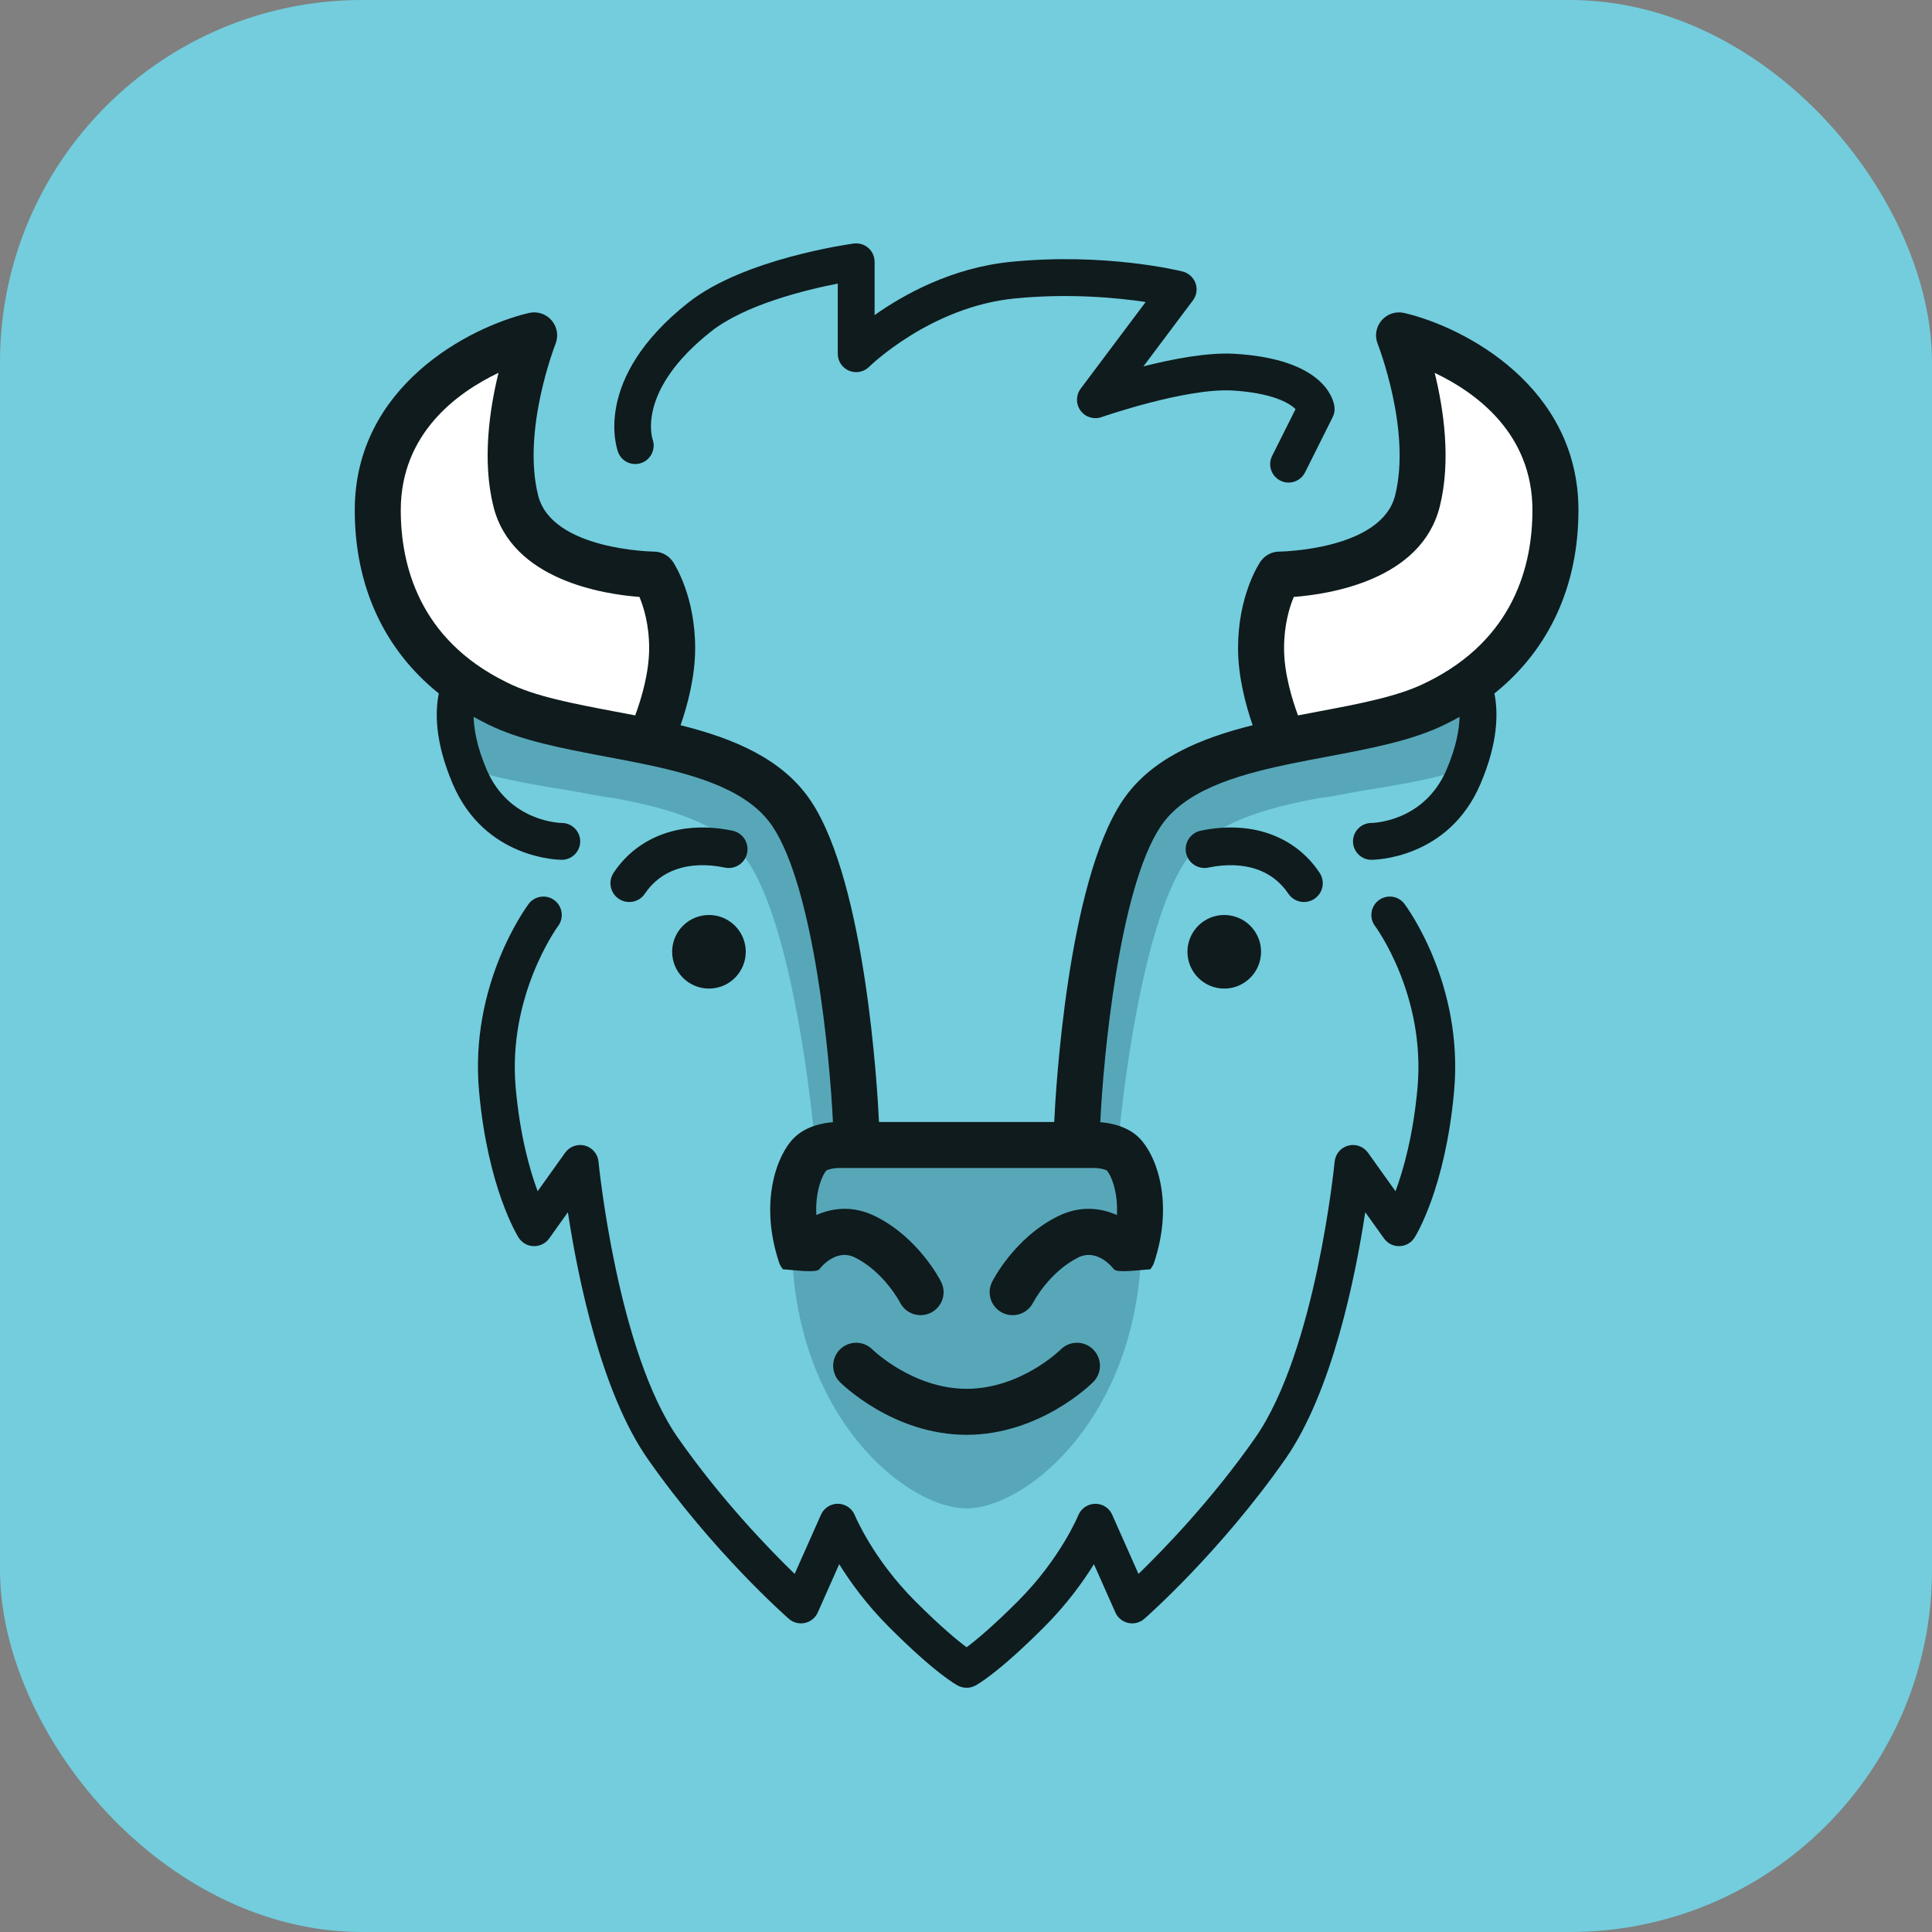 <svg width="32" height="32" viewBox="0 0 32 32" fill="none" xmlns="http://www.w3.org/2000/svg">
<rect x="0" y="0" width="32" height="32" fill="#808080" stroke="none"/>
<g clip-path="url(#clip0_1007_600)">
<rect width="32" height="32" rx="6" fill="#73CDDD"/>
<path d="M16 0C7.163 0 -0 7.164 -0 16C-0 24.837 7.163 32 16 32C24.837 32 32 24.837 32 16C32 7.164 24.837 0 16 0Z" fill="#73CDDD"/>
<path fill-rule="evenodd" clip-rule="evenodd" d="M13.47 18.656L14.132 18.901C14.247 10.026 10.021 13.367 7.619 11.23L7.657 12.736L8.107 12.836C8.525 12.946 8.985 13.021 9.462 13.098C9.682 13.134 9.942 13.194 10.157 13.217C11.082 13.387 11.94 13.632 12.36 14.228C12.982 15.113 13.328 17.311 13.47 18.656V18.656ZM18.549 18.656L17.887 18.901C17.772 10.026 21.998 13.367 24.401 11.23L24.362 12.736L23.913 12.836C23.494 12.946 23.034 13.021 22.557 13.098C22.337 13.134 22.078 13.194 21.862 13.217C20.938 13.387 20.08 13.632 19.66 14.228C19.037 15.113 18.691 17.311 18.549 18.656V18.656ZM13.134 21.038C13.339 23.637 15.078 24.984 16.009 24.984C16.939 24.984 18.675 23.628 18.885 21.038L18.63 18.978L16.01 18.81L13.39 18.978L13.134 21.038H13.134Z" fill="#57A7B9"/>
<path d="M14.45 22.352C14.302 22.203 14.06 22.203 13.911 22.352C13.763 22.501 13.763 22.742 13.911 22.891C13.947 22.927 14.799 23.765 16.009 23.765C17.22 23.765 18.072 22.927 18.107 22.891C18.256 22.742 18.256 22.501 18.107 22.352C17.959 22.203 17.717 22.203 17.569 22.352C17.562 22.359 16.908 23.003 16.009 23.003C15.121 23.003 14.456 22.358 14.45 22.352Z" fill="#0F1B1D"/>
<path d="M12.133 13.759C11.722 13.674 11.339 13.692 11.007 13.806C10.661 13.925 10.371 14.144 10.164 14.455C10.068 14.598 10.106 14.792 10.249 14.887C10.392 14.983 10.586 14.945 10.681 14.802C10.811 14.608 10.991 14.471 11.207 14.397C11.436 14.319 11.707 14.308 12.006 14.37C12.175 14.405 12.34 14.297 12.375 14.128C12.41 13.96 12.302 13.795 12.133 13.759V13.759Z" fill="#0F1B1D"/>
<path d="M11.743 15.155C11.406 15.155 11.133 15.428 11.133 15.764C11.133 16.101 11.406 16.374 11.743 16.374C12.079 16.374 12.352 16.101 12.352 15.764C12.352 15.428 12.079 15.155 11.743 15.155Z" fill="#0F1B1D"/>
<path d="M26.144 8.45C26.144 6.403 24.258 5.419 23.26 5.184C23.121 5.151 22.977 5.199 22.884 5.306C22.791 5.414 22.766 5.564 22.819 5.696C22.824 5.71 23.378 7.123 23.108 8.205C22.881 9.111 21.208 9.136 21.192 9.136C21.064 9.136 20.945 9.2 20.875 9.305C20.837 9.362 20.506 9.883 20.506 10.736C20.506 11.209 20.634 11.683 20.748 12.012C19.879 12.229 19.057 12.565 18.589 13.267C17.68 14.631 17.485 18.07 17.461 18.584H15.975H15.799H14.559C14.535 18.07 14.341 14.631 13.431 13.267C12.963 12.565 12.142 12.229 11.272 12.012C11.387 11.683 11.514 11.209 11.514 10.736C11.514 9.883 11.183 9.362 11.146 9.305C11.075 9.2 10.956 9.136 10.829 9.136C10.812 9.136 9.139 9.111 8.913 8.205C8.642 7.123 9.196 5.71 9.201 5.696C9.254 5.564 9.229 5.414 9.136 5.306C9.044 5.199 8.899 5.151 8.76 5.184C7.763 5.419 5.876 6.403 5.876 8.45C5.876 9.712 6.365 10.762 7.268 11.486C7.206 11.792 7.201 12.29 7.501 12.989C8.031 14.226 9.253 14.241 9.305 14.241C9.473 14.241 9.61 14.104 9.61 13.936C9.61 13.768 9.473 13.631 9.305 13.631C9.296 13.631 8.435 13.621 8.061 12.749C7.9 12.373 7.85 12.083 7.845 11.873C7.909 11.909 7.974 11.944 8.041 11.977L8.068 11.991C8.614 12.264 9.306 12.394 10.038 12.533C10.241 12.571 10.445 12.609 10.646 12.651C10.665 12.656 10.684 12.661 10.704 12.663C11.589 12.85 12.408 13.106 12.797 13.69C13.479 14.713 13.745 17.489 13.796 18.587C13.648 18.598 13.353 18.645 13.15 18.848C12.868 19.129 12.571 19.911 12.905 20.914C12.919 20.955 12.942 20.991 12.968 21.024C13.129 21.032 13.52 21.091 13.572 21.022C13.582 21.007 13.842 20.668 14.163 20.829C14.646 21.071 14.905 21.57 14.907 21.573C15.001 21.761 15.23 21.837 15.418 21.743C15.606 21.649 15.683 21.421 15.588 21.232C15.574 21.203 15.219 20.505 14.504 20.148C14.136 19.964 13.795 20.003 13.521 20.125C13.499 19.703 13.636 19.442 13.685 19.389C13.713 19.368 13.809 19.347 13.876 19.346H15.798H15.975H18.144C18.211 19.347 18.307 19.368 18.335 19.389C18.384 19.442 18.522 19.703 18.5 20.125C18.225 20.003 17.884 19.964 17.516 20.148C16.801 20.505 16.446 21.203 16.432 21.232C16.338 21.421 16.414 21.649 16.602 21.743C16.79 21.837 17.019 21.761 17.113 21.573C17.115 21.57 17.374 21.071 17.857 20.829C18.178 20.668 18.438 21.007 18.449 21.022C18.5 21.091 18.892 21.032 19.052 21.024C19.078 20.991 19.101 20.955 19.115 20.914C19.449 19.911 19.152 19.129 18.87 18.848C18.668 18.645 18.372 18.598 18.224 18.587C18.276 17.489 18.541 14.713 19.223 13.69C19.612 13.106 20.431 12.85 21.316 12.663C21.336 12.661 21.355 12.656 21.374 12.651C21.575 12.609 21.779 12.571 21.982 12.533C22.715 12.394 23.407 12.264 23.952 11.991L23.979 11.977C24.047 11.944 24.111 11.909 24.175 11.873C24.17 12.083 24.12 12.373 23.959 12.749C23.585 13.621 22.724 13.631 22.715 13.631C22.547 13.631 22.41 13.768 22.41 13.936C22.41 14.104 22.547 14.241 22.715 14.241C22.767 14.241 23.989 14.226 24.519 12.989C24.819 12.29 24.814 11.792 24.752 11.486C25.655 10.762 26.144 9.712 26.144 8.45H26.144Z" fill="#0F1B1D"/>
<path d="M21.339 14.802C21.434 14.945 21.628 14.983 21.771 14.887C21.914 14.792 21.952 14.598 21.856 14.455C21.649 14.144 21.36 13.925 21.013 13.806C20.681 13.692 20.298 13.674 19.887 13.759C19.718 13.795 19.61 13.96 19.645 14.128C19.68 14.297 19.846 14.405 20.014 14.37C20.313 14.308 20.584 14.319 20.813 14.397C21.029 14.471 21.209 14.608 21.339 14.802L21.339 14.802Z" fill="#0F1B1D"/>
<path d="M20.277 15.155C19.941 15.155 19.668 15.428 19.668 15.764C19.668 16.101 19.941 16.374 20.277 16.374C20.614 16.374 20.887 16.101 20.887 15.764C20.887 15.428 20.614 15.155 20.277 15.155Z" fill="#0F1B1D"/>
<path d="M10.627 7.667C10.783 7.61 10.864 7.436 10.81 7.279C10.799 7.246 10.548 6.461 11.779 5.489C12.344 5.044 13.348 4.8 13.876 4.697V5.859C13.876 5.983 13.95 6.093 14.064 6.141C14.178 6.188 14.309 6.162 14.396 6.075C14.406 6.065 15.41 5.083 16.802 4.944C17.703 4.854 18.5 4.931 18.976 5.002L17.899 6.438C17.819 6.546 17.818 6.693 17.897 6.801C17.977 6.91 18.117 6.953 18.244 6.909C18.258 6.904 19.642 6.424 20.411 6.468C21.06 6.507 21.352 6.669 21.458 6.777L21.07 7.552C20.995 7.702 21.056 7.885 21.207 7.961C21.25 7.983 21.297 7.993 21.343 7.993C21.455 7.993 21.562 7.931 21.616 7.824L22.073 6.91C22.101 6.855 22.111 6.792 22.102 6.731C22.083 6.6 21.916 5.946 20.447 5.86C20.003 5.834 19.42 5.946 18.939 6.068L19.758 4.976C19.82 4.894 19.836 4.787 19.802 4.691C19.767 4.595 19.687 4.522 19.588 4.497C19.537 4.484 18.3 4.181 16.741 4.337C15.765 4.435 14.971 4.876 14.486 5.219V4.336C14.486 4.248 14.448 4.164 14.382 4.106C14.315 4.048 14.227 4.022 14.14 4.034C14.066 4.044 12.319 4.286 11.402 5.011C9.796 6.278 10.221 7.444 10.239 7.493C10.299 7.648 10.471 7.724 10.627 7.667L10.627 7.667Z" fill="#0F1B1D"/>
<path d="M22.836 14.911C22.702 15.012 22.674 15.203 22.775 15.338C22.784 15.349 23.618 16.481 23.478 18.023C23.406 18.81 23.245 19.377 23.114 19.731L22.658 19.092C22.584 18.989 22.453 18.942 22.331 18.975C22.208 19.008 22.118 19.114 22.106 19.24C22.103 19.271 21.797 22.377 20.788 23.818C20.073 24.84 19.28 25.659 18.857 26.069L18.421 25.088C18.372 24.977 18.263 24.905 18.138 24.908C18.015 24.91 17.906 24.985 17.86 25.098C17.857 25.105 17.564 25.817 16.861 26.52C16.434 26.947 16.159 27.173 16.01 27.284C15.86 27.172 15.584 26.946 15.158 26.52C14.455 25.817 14.162 25.105 14.159 25.099C14.114 24.985 14.005 24.91 13.882 24.907C13.88 24.907 13.878 24.907 13.876 24.907C13.756 24.907 13.647 24.978 13.598 25.088L13.162 26.069C12.739 25.659 11.946 24.84 11.231 23.818C10.223 22.379 9.916 19.271 9.913 19.24C9.901 19.114 9.811 19.008 9.689 18.975C9.565 18.942 9.435 18.989 9.361 19.092L8.905 19.731C8.774 19.377 8.613 18.81 8.542 18.023C8.402 16.491 9.236 15.348 9.244 15.338C9.345 15.203 9.317 15.012 9.183 14.911C9.048 14.81 8.857 14.837 8.756 14.972C8.716 15.026 7.773 16.305 7.935 18.078C8.08 19.68 8.57 20.466 8.59 20.499C8.645 20.585 8.738 20.638 8.839 20.64C8.94 20.643 9.037 20.595 9.096 20.513L9.406 20.078C9.569 21.147 9.953 23.056 10.731 24.168C11.807 25.704 13.015 26.768 13.066 26.813C13.139 26.877 13.238 26.902 13.332 26.881C13.427 26.86 13.506 26.796 13.545 26.707L13.9 25.908C14.083 26.203 14.353 26.577 14.727 26.951C15.502 27.726 15.838 27.905 15.873 27.923C15.916 27.944 15.963 27.955 16.01 27.955C16.056 27.955 16.103 27.944 16.146 27.923C16.182 27.905 16.517 27.726 17.292 26.951C17.666 26.577 17.936 26.203 18.119 25.908L18.474 26.707C18.513 26.796 18.592 26.86 18.687 26.881C18.781 26.902 18.88 26.877 18.953 26.813C19.004 26.768 20.212 25.704 21.288 24.168C22.066 23.056 22.45 21.147 22.613 20.078L22.924 20.513C22.982 20.595 23.078 20.643 23.18 20.64C23.281 20.638 23.374 20.585 23.429 20.499C23.45 20.467 23.939 19.68 24.084 18.078C24.246 16.305 23.303 15.026 23.263 14.972C23.162 14.837 22.971 14.81 22.836 14.911L22.836 14.911Z" fill="#0F1B1D"/>
<path d="M8.378 11.294L8.408 11.309C8.859 11.535 9.5 11.655 10.179 11.784C10.292 11.805 10.406 11.826 10.521 11.849C10.621 11.579 10.752 11.147 10.752 10.736C10.752 10.346 10.661 10.054 10.591 9.887C9.995 9.842 8.478 9.608 8.173 8.39C7.982 7.625 8.11 6.772 8.257 6.175C7.579 6.498 6.638 7.175 6.638 8.45C6.638 9.355 6.94 10.584 8.378 11.294L8.378 11.294Z" fill="white"/>
<path d="M21.841 11.784C22.52 11.656 23.161 11.535 23.611 11.31L23.642 11.295C25.08 10.585 25.382 9.356 25.382 8.45C25.382 7.175 24.441 6.498 23.763 6.176C23.91 6.772 24.038 7.625 23.847 8.39C23.542 9.608 22.025 9.842 21.429 9.887C21.359 10.054 21.268 10.347 21.268 10.736C21.268 11.148 21.399 11.58 21.499 11.849C21.614 11.827 21.728 11.805 21.841 11.784L21.841 11.784Z" fill="white"/>
</g>
<defs>
<clipPath id="clip0_1007_600">
<rect width="32" height="32" rx="6" fill="white"/>
</clipPath>
</defs>
</svg>
